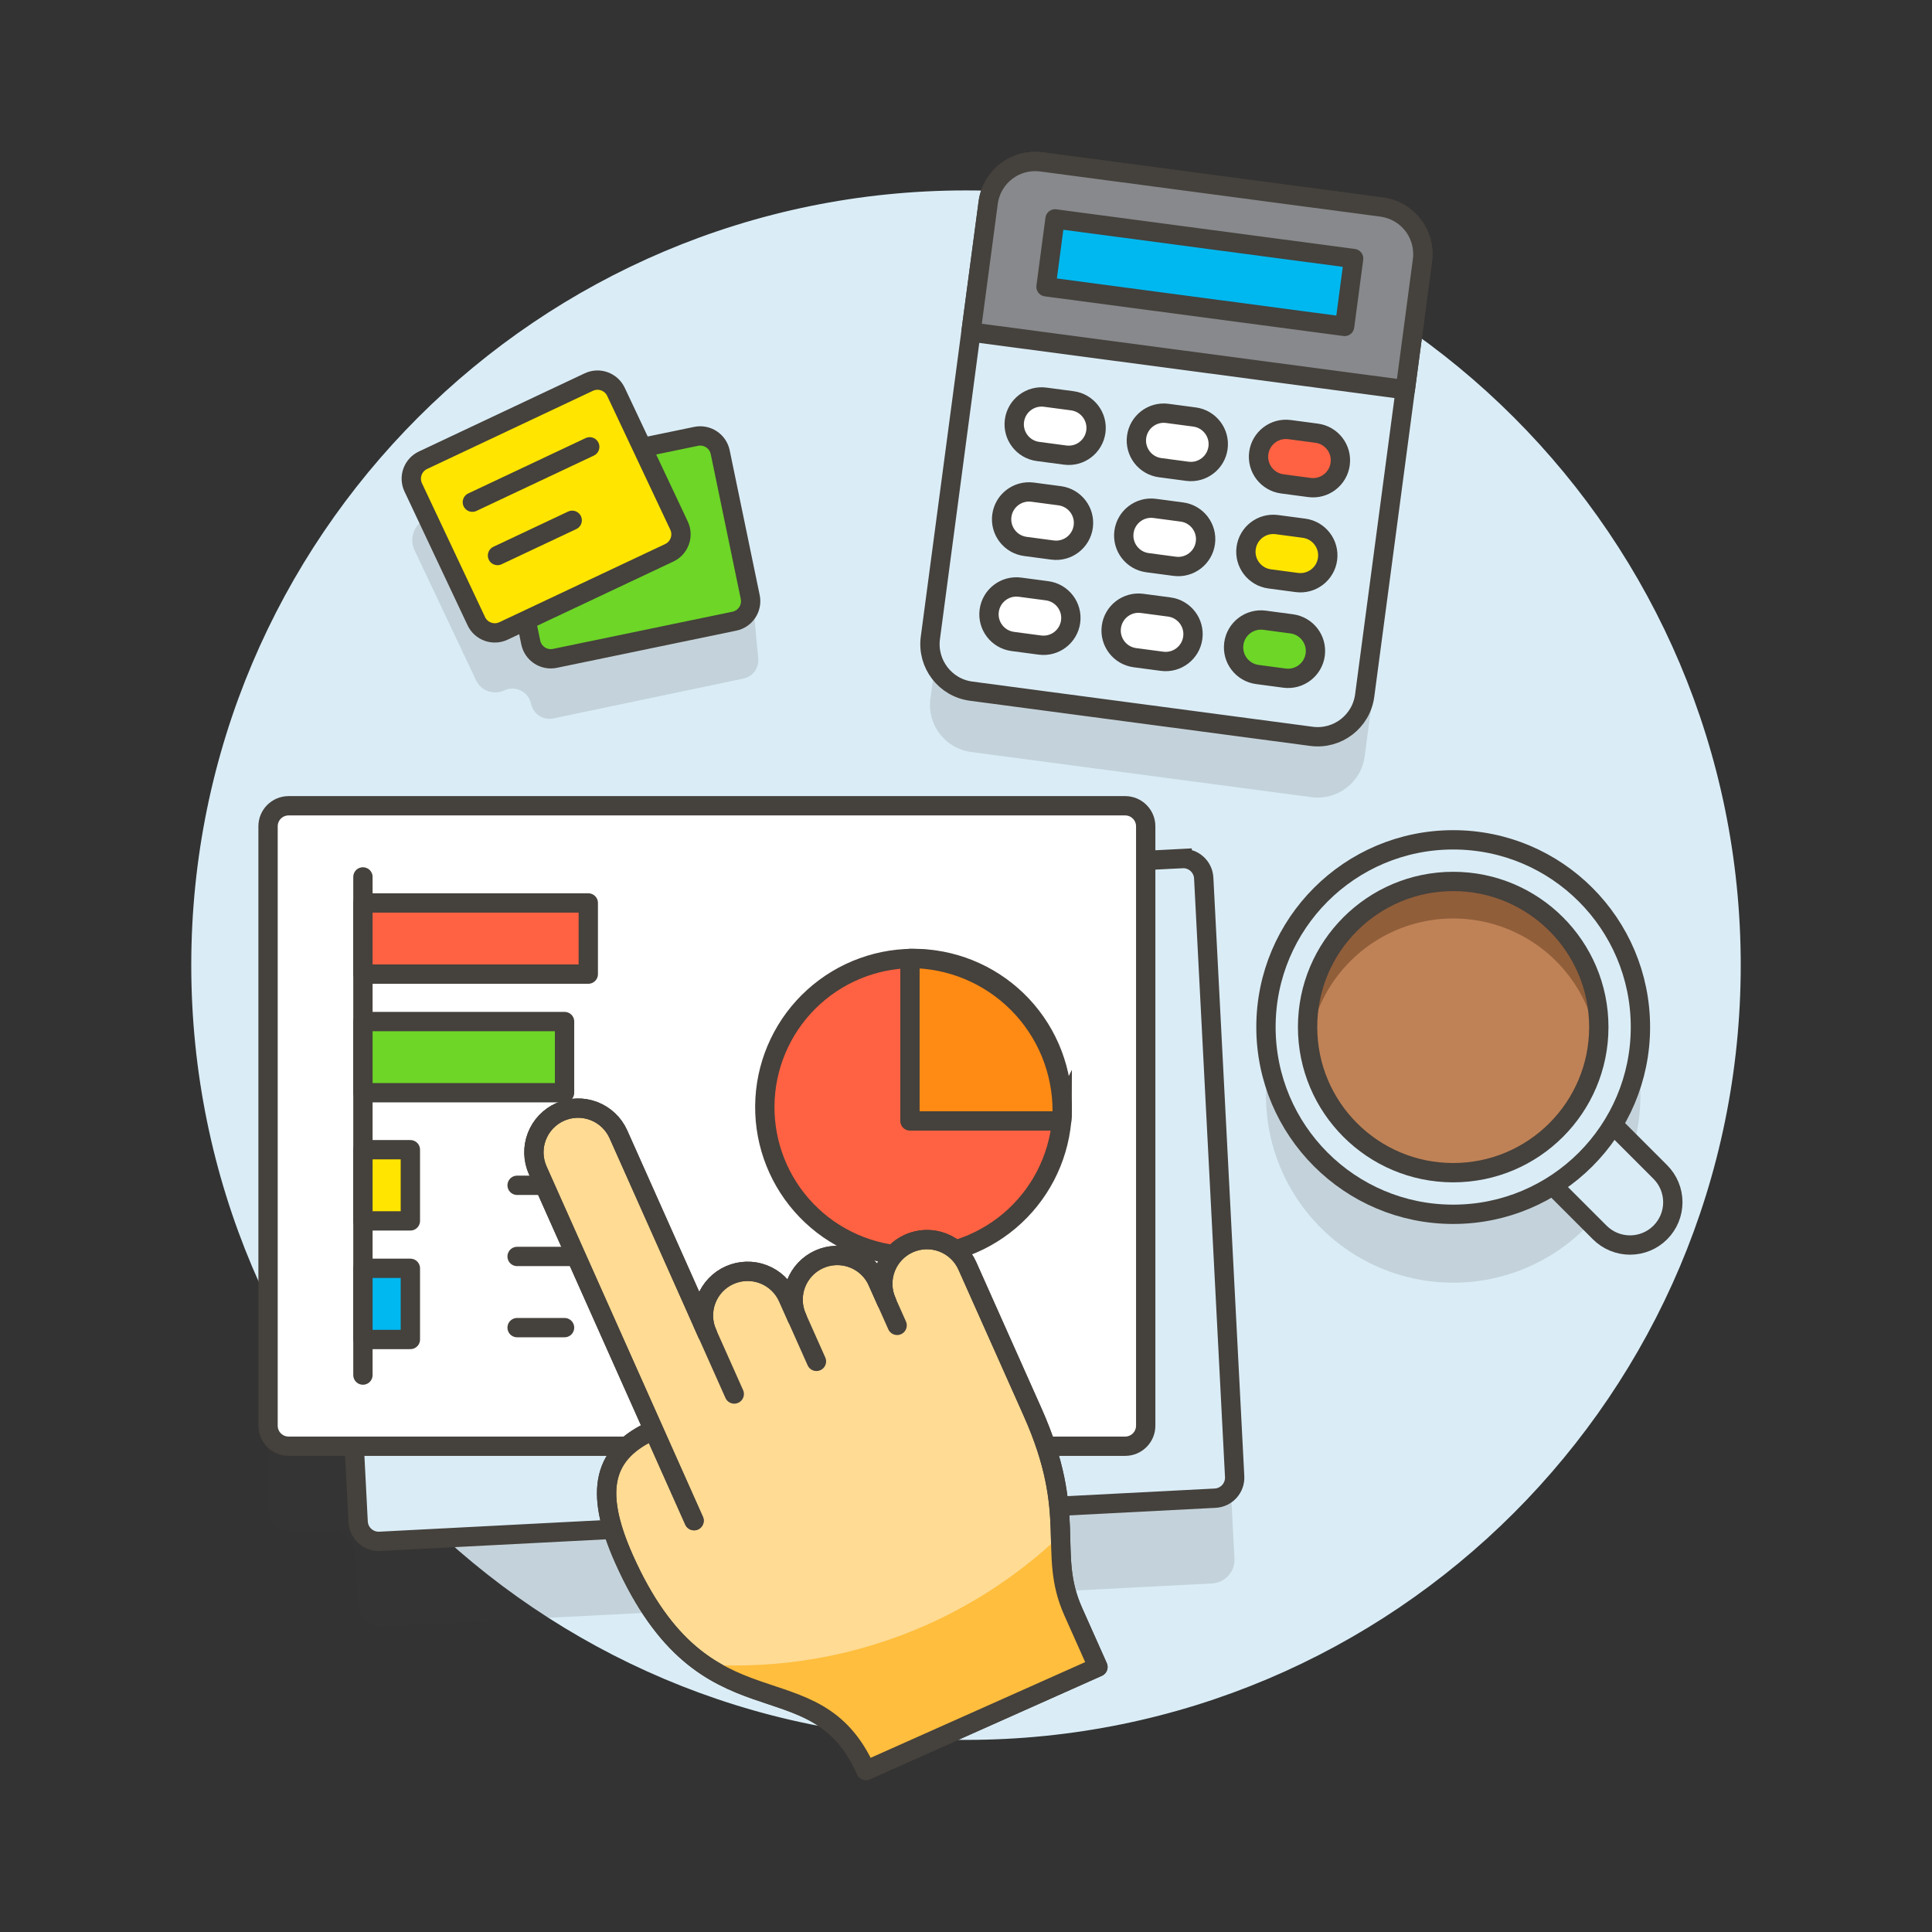 <svg xmlns="http://www.w3.org/2000/svg" fill="none" viewBox="-1.25 -1.25 250 250" id="Analyze-Files-3--Streamline-Ux" height="250" width="250"><rect x="-1.25" y="-1.25" width="250" height="250" fill="#333333" stroke="none"/><desc>Analyze Files 3 Streamline Illustration: https://streamlinehq.com</desc><path fill="#daedf7" stroke="#daedf7" stroke-miterlimit="10" d="M123.75 222.641c54.676 0 99 -44.324 99 -99S178.426 24.641 123.75 24.641 24.75 68.964 24.75 123.641c0 54.676 44.324 99 99 99Z" stroke-width="2.5"></path><path fill="#45413c" d="M186.793 164.731c13.381 0 24.228 -10.847 24.228 -24.228s-10.847 -24.228 -24.228 -24.228 -24.228 10.847 -24.228 24.228 10.847 24.228 24.228 24.228Z" opacity=".15" stroke-width="2.5"></path><path fill="#45413c" d="M158.487 200.43c0.022 0.401 -0.036 0.802 -0.169 1.181 -0.133 0.379 -0.34 0.727 -0.608 1.026 -0.268 0.299 -0.593 0.542 -0.955 0.715 -0.362 0.173 -0.755 0.274 -1.156 0.295l-107.309 5.561c-0.811 0.031 -1.602 -0.256 -2.203 -0.801 -0.601 -0.545 -0.965 -1.304 -1.014 -2.114l-0.339 -6.485c-0.041 -0.785 -0.382 -1.524 -0.952 -2.065 -0.57 -0.541 -1.326 -0.843 -2.112 -0.843h-5.165c-0.813 -0.003 -1.592 -0.327 -2.167 -0.902 -0.575 -0.575 -0.899 -1.354 -0.902 -2.167v-76.737c0.002 -0.813 0.327 -1.592 0.902 -2.167 0.575 -0.575 1.354 -0.899 2.167 -0.902h107.432c0.813 0.003 1.592 0.327 2.167 0.902 0.575 0.575 0.899 1.354 0.902 2.167v4.022l4.297 -0.215c0.809 -0.043 1.602 0.236 2.205 0.777 0.603 0.541 0.967 1.299 1.012 2.108l3.967 76.643Z" opacity=".15" stroke-width="2.5"></path><path fill="#daedf7" stroke="#45413c" stroke-miterlimit="10" d="m151.719 109.847 -108.11 5.586c-1.466 0.076 -2.593 1.326 -2.517 2.792l4.002 77.456c0.076 1.466 1.326 2.593 2.792 2.518l108.11 -5.586c1.466 -0.076 2.593 -1.326 2.517 -2.792l-4.002 -77.456c-0.076 -1.466 -1.326 -2.593 -2.792 -2.517Z" stroke-width="2.5"></path><path fill="#45413c" d="m94.948 86.56 -24.589 5.155c-0.315 0.066 -0.639 0.069 -0.955 0.01 -0.316 -0.06 -0.617 -0.181 -0.886 -0.357 -0.269 -0.176 -0.5 -0.404 -0.681 -0.669 -0.181 -0.266 -0.307 -0.564 -0.372 -0.879 -0.077 -0.364 -0.235 -0.706 -0.463 -1.001 -0.228 -0.295 -0.519 -0.534 -0.852 -0.701 -0.333 -0.167 -0.699 -0.256 -1.072 -0.261 -0.372 -0.005 -0.741 0.074 -1.079 0.23 -0.326 0.154 -0.678 0.242 -1.038 0.259 -0.36 0.017 -0.719 -0.036 -1.058 -0.158 -0.339 -0.122 -0.651 -0.309 -0.917 -0.551 -0.267 -0.242 -0.483 -0.534 -0.637 -0.86l-7.962 -16.83c-0.172 -0.362 -0.27 -0.755 -0.29 -1.155 -0.02 -0.4 0.04 -0.801 0.175 -1.178 0.135 -0.377 0.344 -0.725 0.613 -1.021 0.27 -0.297 0.595 -0.538 0.958 -0.709l23.493 -11.093 4.517 9.618 9.556 -1.98 4.95 16.172 0.512 5.344c0.056 0.596 -0.109 1.192 -0.463 1.674 -0.355 0.482 -0.874 0.817 -1.46 0.942Z" opacity=".15" stroke-width="2.5"></path><path fill="#daedf7" stroke="#45413c" stroke-linecap="round" stroke-linejoin="round" d="M213.592 158.234c-1.039 1.039 -2.448 1.622 -3.917 1.622 -1.469 0 -2.878 -0.583 -3.917 -1.622l-11.311 -11.308 7.838 -7.831 11.308 11.311c0.514 0.514 0.922 1.124 1.2 1.796 0.278 0.672 0.421 1.391 0.421 2.119 -0 0.727 -0.144 1.447 -0.422 2.118 -0.279 0.671 -0.687 1.282 -1.201 1.795v0Z" stroke-width="2.5"></path><path fill="#daedf7" stroke="#45413c" stroke-miterlimit="10" d="M186.793 155.88c13.381 0 24.228 -10.847 24.228 -24.228s-10.847 -24.228 -24.228 -24.228 -24.228 10.847 -24.228 24.228 10.847 24.228 24.228 24.228Z" stroke-width="2.5"></path><path fill="#bf8256" d="M186.793 150.494c10.406 0 18.842 -8.436 18.842 -18.842 0 -10.406 -8.436 -18.842 -18.842 -18.842 -10.406 0 -18.842 8.436 -18.842 18.842 0 10.406 8.436 18.842 18.842 18.842Z" stroke-width="2.5"></path><path fill="#915e3a" d="M173.47 123.141c2.486 -2.497 5.622 -4.246 9.054 -5.048 3.431 -0.801 7.018 -0.623 10.353 0.515 3.335 1.138 6.283 3.189 8.508 5.921 2.226 2.731 3.639 6.033 4.08 9.529 0.344 -2.654 0.118 -5.352 -0.664 -7.912 -0.781 -2.56 -2.099 -4.924 -3.866 -6.935 -1.767 -2.01 -3.942 -3.621 -6.381 -4.725 -2.439 -1.103 -5.084 -1.674 -7.761 -1.674 -2.677 0 -5.322 0.571 -7.761 1.674 -2.439 1.103 -4.614 2.714 -6.381 4.725 -1.767 2.011 -3.085 4.375 -3.866 6.935 -0.781 2.56 -1.007 5.257 -0.663 7.912 0.521 -4.132 2.402 -7.973 5.348 -10.917Z" stroke-width="2.5"></path><path stroke="#45413c" stroke-miterlimit="10" d="M186.793 150.494c10.406 0 18.842 -8.436 18.842 -18.842 0 -10.406 -8.436 -18.842 -18.842 -18.842 -10.406 0 -18.842 8.436 -18.842 18.842 0 10.406 8.436 18.842 18.842 18.842Z" stroke-width="2.5"></path><path fill="#ffffff" stroke="#45413c" stroke-miterlimit="10" d="M144.347 103.016H36.093c-1.468 0 -2.658 1.19 -2.658 2.658v77.559c0 1.468 1.19 2.658 2.658 2.658h108.254c1.468 0 2.658 -1.19 2.658 -2.658v-77.559c0 -1.468 -1.19 -2.658 -2.658 -2.658Z" stroke-width="2.5"></path><path fill="#ff6242" stroke="#45413c" stroke-miterlimit="10" d="M136.202 142.476c0 0.442 -0.025 0.883 -0.077 1.322 -0.467 5.026 -2.888 9.667 -6.744 12.924 -3.856 3.257 -8.836 4.869 -13.869 4.489 -5.033 -0.38 -9.715 -2.723 -13.037 -6.522 -3.323 -3.8 -5.02 -8.752 -4.726 -13.791 0.294 -5.039 2.556 -9.76 6.298 -13.147 3.742 -3.387 8.665 -5.168 13.708 -4.96 5.043 0.208 9.802 2.389 13.253 6.072 3.45 3.684 5.316 8.575 5.194 13.621v-0.007Z" stroke-width="2.5"></path><path fill="#ff8a14" stroke="#45413c" stroke-linejoin="round" d="M136.201 142.476c0.001 0.442 -0.025 0.883 -0.077 1.322h-19.627v-21.025c5.225 0.001 10.236 2.078 13.931 5.772 3.695 3.695 5.771 8.706 5.772 13.931Z" stroke-width="2.5"></path><path stroke="#45413c" stroke-linecap="round" stroke-linejoin="round" d="M45.713 112.224v64.459" stroke-width="2.5"></path><path fill="#ff6242" stroke="#45413c" stroke-linecap="round" stroke-linejoin="round" d="M74.874 115.592H45.713v9.209h29.16v-9.209Z" stroke-width="2.5"></path><path fill="#6dd627" stroke="#45413c" stroke-linecap="round" stroke-linejoin="round" d="M71.805 130.939H45.713v9.209h26.091v-9.209Z" stroke-width="2.5"></path><path fill="#ffe500" stroke="#45413c" stroke-linecap="round" stroke-linejoin="round" d="M51.851 147.522h-6.138v9.209h6.138v-9.209Z" stroke-width="2.5"></path><path fill="#00b8f0" stroke="#45413c" stroke-linecap="round" stroke-linejoin="round" d="M51.851 162.87h-6.138v9.209h6.138v-9.209Z" stroke-width="2.5"></path><path stroke="#45413c" stroke-linecap="round" stroke-linejoin="round" d="M65.664 152.128h15.347" stroke-width="2.5"></path><path stroke="#45413c" stroke-linecap="round" stroke-linejoin="round" d="M65.664 161.335h15.347" stroke-width="2.5"></path><path stroke="#45413c" stroke-linecap="round" stroke-linejoin="round" d="M65.664 170.545h6.138" stroke-width="2.5"></path><path fill="#6dd627" stroke="#45413c" stroke-linecap="round" stroke-linejoin="round" d="m88.822 55.215 -23.222 4.812c-1.43 0.296 -2.348 1.695 -2.052 3.125l3.883 18.738c0.296 1.43 1.695 2.348 3.125 2.052l23.222 -4.811c1.43 -0.296 2.348 -1.695 2.052 -3.125L91.946 57.267c-0.296 -1.43 -1.695 -2.348 -3.125 -2.052Z" stroke-width="2.5"></path><path fill="#ffe500" stroke="#45413c" stroke-linecap="round" stroke-linejoin="round" d="m74.938 48.19 -21.451 10.113c-1.32 0.622 -1.886 2.198 -1.264 3.518l8.161 17.309c0.622 1.321 2.198 1.886 3.518 1.264l21.451 -10.113c1.32 -0.622 1.886 -2.198 1.264 -3.518l-8.161 -17.309c-0.622 -1.32 -2.198 -1.886 -3.518 -1.264Z" stroke-width="2.5"></path><path stroke="#45413c" stroke-linecap="round" stroke-linejoin="round" d="m59.873 63.731 15.187 -7.16" stroke-width="2.5"></path><path stroke="#45413c" stroke-linecap="round" stroke-linejoin="round" d="m63.127 70.634 9.665 -4.556" stroke-width="2.5"></path><path fill="#45413c" d="m126.618 32.845 -7.478 56.324c-0.446 3.361 1.916 6.446 5.277 6.893L168.449 101.908c3.36 0.446 6.446 -1.916 6.892 -5.277l7.478 -56.324c0.446 -3.361 -1.916 -6.446 -5.277 -6.892l-44.032 -5.846c-3.36 -0.446 -6.446 1.916 -6.892 5.277Z" opacity=".15" stroke-width="2.5"></path><path fill="#daedf7" stroke="#45413c" stroke-linecap="round" stroke-linejoin="round" d="m126.617 24.97 -7.478 56.324c-0.446 3.36 1.916 6.446 5.277 6.892l44.032 5.846c3.361 0.446 6.446 -1.916 6.892 -5.277l7.478 -56.324c0.446 -3.361 -1.916 -6.446 -5.277 -6.892L133.509 19.693c-3.361 -0.446 -6.446 1.916 -6.893 5.277Z" stroke-width="2.5"></path><path fill="#87898c" d="m180.593 49.181 -56.2 -7.462 2.228 -16.748c0.106 -0.799 0.368 -1.569 0.771 -2.267 0.404 -0.698 0.941 -1.309 1.581 -1.798 0.64 -0.49 1.37 -0.849 2.149 -1.056 0.779 -0.207 1.59 -0.259 2.389 -0.153l44.03 5.846c1.612 0.214 3.072 1.059 4.062 2.349 0.989 1.29 1.426 2.92 1.215 4.532l-2.225 16.758Z" stroke-width="2.5"></path><path fill="#87898c" d="M176.601 25.415 134.449 19.819c-0.923 -0.123 -1.86 -0.062 -2.76 0.178 -0.899 0.24 -1.742 0.655 -2.481 1.221 -0.739 0.566 -1.359 1.272 -1.825 2.077 -0.466 0.806 -0.769 1.695 -0.891 2.618l-0.7 5.272c0.248 -1.863 1.226 -3.551 2.719 -4.694s3.378 -1.645 5.241 -1.397l42.149 5.596c0.923 0.122 1.812 0.425 2.618 0.891 0.806 0.466 1.511 1.086 2.077 1.825 0.566 0.739 0.981 1.582 1.221 2.481 0.24 0.899 0.3 1.837 0.178 2.759l0.698 -5.267c0.123 -0.923 0.063 -1.861 -0.176 -2.761 -0.239 -0.9 -0.654 -1.744 -1.219 -2.483 -0.566 -0.74 -1.271 -1.361 -2.077 -1.827 -0.806 -0.467 -1.695 -0.77 -2.619 -0.893Z" stroke-width="2.5"></path><path stroke="#45413c" stroke-linecap="round" stroke-linejoin="round" d="m180.593 49.181 -56.2 -7.462 2.228 -16.748c0.106 -0.799 0.368 -1.569 0.771 -2.267 0.404 -0.698 0.941 -1.309 1.581 -1.798 0.64 -0.49 1.37 -0.849 2.149 -1.056 0.779 -0.207 1.59 -0.259 2.389 -0.153l44.03 5.846c1.612 0.214 3.072 1.059 4.062 2.349 0.989 1.29 1.426 2.92 1.215 4.532l-2.225 16.758Z" stroke-width="2.5"></path><path fill="#ffffff" stroke="#45413c" stroke-linecap="round" stroke-linejoin="round" d="M133.998 50.145c-1.94 -0.258 -3.722 1.106 -3.98 3.046 -0.257 1.94 1.107 3.721 3.047 3.979l3.511 0.466c1.94 0.258 3.722 -1.106 3.98 -3.046 0.257 -1.94 -1.107 -3.721 -3.047 -3.979l-3.511 -0.466Z" stroke-width="2.5"></path><path fill="#ffffff" stroke="#45413c" stroke-linecap="round" stroke-linejoin="round" d="M149.806 52.242c-1.94 -0.258 -3.722 1.106 -3.98 3.046 -0.257 1.94 1.107 3.721 3.047 3.979l3.511 0.466c1.94 0.258 3.722 -1.106 3.98 -3.045 0.257 -1.94 -1.107 -3.721 -3.047 -3.979l-3.511 -0.466Z" stroke-width="2.5"></path><path fill="#ff6242" stroke="#45413c" stroke-linecap="round" stroke-linejoin="round" d="M165.612 54.341c-1.94 -0.258 -3.722 1.106 -3.98 3.045 -0.258 1.94 1.107 3.721 3.047 3.979l3.511 0.466c1.94 0.258 3.722 -1.106 3.98 -3.046 0.258 -1.94 -1.107 -3.721 -3.047 -3.979l-3.511 -0.466Z" stroke-width="2.5"></path><path fill="#ffffff" stroke="#45413c" stroke-linecap="round" stroke-linejoin="round" d="M132.367 62.435c-1.94 -0.258 -3.722 1.106 -3.98 3.045 -0.258 1.94 1.107 3.721 3.047 3.979l3.511 0.466c1.94 0.258 3.722 -1.106 3.98 -3.046 0.258 -1.94 -1.107 -3.721 -3.047 -3.979l-3.511 -0.466Z" stroke-width="2.5"></path><path fill="#ffffff" stroke="#45413c" stroke-linecap="round" stroke-linejoin="round" d="M148.172 64.537c-1.94 -0.258 -3.722 1.106 -3.98 3.046 -0.258 1.94 1.107 3.721 3.047 3.979l3.511 0.466c1.94 0.258 3.722 -1.106 3.98 -3.046 0.258 -1.94 -1.107 -3.721 -3.047 -3.979l-3.511 -0.466Z" stroke-width="2.5"></path><path fill="#ffe500" stroke="#45413c" stroke-linecap="round" stroke-linejoin="round" d="M163.978 66.634c-1.94 -0.258 -3.722 1.106 -3.98 3.046 -0.257 1.94 1.107 3.721 3.047 3.979l3.511 0.466c1.94 0.258 3.722 -1.106 3.98 -3.045 0.257 -1.94 -1.107 -3.721 -3.047 -3.979l-3.511 -0.466Z" stroke-width="2.5"></path><path fill="#ffffff" stroke="#45413c" stroke-linecap="round" stroke-linejoin="round" d="M130.733 74.731c-1.94 -0.258 -3.722 1.106 -3.98 3.045 -0.258 1.94 1.107 3.721 3.047 3.979l3.511 0.466c1.94 0.258 3.722 -1.106 3.98 -3.046 0.257 -1.94 -1.107 -3.721 -3.047 -3.979l-3.511 -0.466Z" stroke-width="2.5"></path><path fill="#ffffff" stroke="#45413c" stroke-linecap="round" stroke-linejoin="round" d="M146.539 76.828c-1.94 -0.257 -3.722 1.106 -3.98 3.046 -0.258 1.94 1.107 3.721 3.047 3.979l3.511 0.466c1.94 0.258 3.722 -1.106 3.98 -3.046 0.258 -1.94 -1.107 -3.721 -3.047 -3.979l-3.511 -0.466Z" stroke-width="2.5"></path><path fill="#6dd627" stroke="#45413c" stroke-miterlimit="10" d="M162.385 79.008c-1.94 -0.258 -3.722 1.104 -3.98 3.043 -0.258 1.939 1.105 3.72 3.045 3.979l3.51 0.468c1.94 0.258 3.722 -1.104 3.98 -3.043 0.258 -1.939 -1.105 -3.72 -3.045 -3.979l-3.51 -0.468Z" stroke-width="2.5"></path><path fill="#00b8f0" stroke="#45413c" stroke-linecap="round" stroke-linejoin="round" d="m135.272 27.077 -1.166 8.781 38.637 5.13 1.166 -8.781 -38.637 -5.13Z" stroke-width="2.5"></path><path fill="#ffdb94" d="m88.563 195.525 -20.231 -45.34c-0.618 -1.385 -0.66 -2.957 -0.117 -4.373 0.543 -1.415 1.625 -2.557 3.009 -3.175 1.384 -0.618 2.957 -0.66 4.373 -0.117 1.415 0.543 2.557 1.625 3.175 3.009l11.499 25.775c-0.306 -0.686 -0.474 -1.425 -0.494 -2.175 -0.02 -0.75 0.107 -1.497 0.376 -2.198 0.268 -0.701 0.672 -1.342 1.188 -1.887 0.516 -0.545 1.135 -0.983 1.82 -1.288 0.685 -0.306 1.424 -0.474 2.175 -0.494 0.75 -0.02 1.497 0.107 2.198 0.376 1.415 0.542 2.558 1.624 3.176 3.009l1.166 2.611c-0.307 -0.686 -0.475 -1.425 -0.496 -2.175 -0.021 -0.751 0.106 -1.498 0.374 -2.2 0.268 -0.701 0.671 -1.343 1.187 -1.889 0.516 -0.546 1.134 -0.984 1.82 -1.291 0.685 -0.307 1.425 -0.475 2.175 -0.496 0.75 -0.021 1.498 0.106 2.2 0.374 0.701 0.268 1.343 0.671 1.889 1.187 0.545 0.516 0.984 1.134 1.291 1.82l1.163 2.609c-0.618 -1.385 -0.66 -2.957 -0.117 -4.373 0.543 -1.415 1.625 -2.557 3.009 -3.175 1.384 -0.618 2.957 -0.66 4.373 -0.117 1.415 0.543 2.557 1.625 3.175 3.009l8.442 18.921c5.999 13.447 1.832 18.132 5.259 25.819l3.203 7.178 -30.014 13.39c-6.71 -15.041 -20.711 -3.609 -31.309 -27.364 -4.002 -8.972 -2.643 -13.82 3.824 -16.704" stroke-width="2.5"></path><path stroke="#45413c" stroke-linecap="round" stroke-linejoin="round" d="m88.563 195.525 -20.231 -45.34c-0.618 -1.385 -0.66 -2.957 -0.117 -4.373 0.543 -1.415 1.625 -2.557 3.009 -3.175 1.384 -0.618 2.957 -0.66 4.373 -0.117 1.415 0.543 2.557 1.625 3.175 3.009l11.499 25.775c-0.306 -0.686 -0.474 -1.425 -0.494 -2.175 -0.02 -0.75 0.107 -1.497 0.376 -2.198 0.268 -0.701 0.672 -1.342 1.188 -1.887 0.516 -0.545 1.135 -0.983 1.82 -1.288 0.685 -0.306 1.424 -0.474 2.175 -0.494 0.75 -0.02 1.497 0.107 2.198 0.376 1.415 0.542 2.558 1.624 3.176 3.009l1.166 2.611c-0.307 -0.686 -0.475 -1.425 -0.496 -2.175 -0.021 -0.751 0.106 -1.498 0.374 -2.2 0.268 -0.701 0.671 -1.343 1.187 -1.889 0.516 -0.546 1.134 -0.984 1.82 -1.291 0.685 -0.307 1.425 -0.475 2.175 -0.496 0.75 -0.021 1.498 0.106 2.2 0.374 0.701 0.268 1.343 0.671 1.889 1.187 0.545 0.516 0.984 1.134 1.291 1.82l1.163 2.609c-0.618 -1.385 -0.66 -2.957 -0.117 -4.373 0.543 -1.415 1.625 -2.557 3.009 -3.175 1.384 -0.618 2.957 -0.66 4.373 -0.117 1.415 0.543 2.557 1.625 3.175 3.009l8.442 18.921c5.999 13.447 1.832 18.132 5.259 25.819l3.203 7.178 -30.014 13.39c-6.71 -15.041 -20.711 -3.609 -31.309 -27.364 -4.002 -8.972 -2.643 -13.82 3.824 -16.704" stroke-width="2.5"></path><path stroke="#45413c" stroke-linecap="round" stroke-linejoin="round" d="m104.398 174.91 -2.522 -5.655" stroke-width="2.5"></path><path stroke="#45413c" stroke-linecap="round" stroke-linejoin="round" d="m93.763 179.133 -4.074 -9.135" stroke-width="2.5"></path><path stroke="#45413c" stroke-linecap="round" stroke-linejoin="round" d="m114.837 170.253 -2.522 -5.655" stroke-width="2.5"></path><path fill="#ffbe3d" d="M118.8 208.949c-9.096 4.063 -19.047 5.842 -28.987 5.183 8.125 5.603 16.323 3.262 20.993 13.726l30.022 -13.39 -3.203 -7.178c-1.255 -3.135 -1.815 -6.505 -1.641 -9.878 -5.032 4.793 -10.843 8.694 -17.184 11.536Z" stroke-width="2.5"></path><path stroke="#45413c" stroke-linecap="round" stroke-linejoin="round" d="m88.563 195.525 -20.231 -45.34c-0.618 -1.385 -0.66 -2.957 -0.117 -4.373 0.543 -1.415 1.625 -2.557 3.009 -3.175 1.384 -0.618 2.957 -0.66 4.373 -0.117 1.415 0.543 2.557 1.625 3.175 3.009l11.499 25.775c-0.306 -0.686 -0.474 -1.425 -0.494 -2.175 -0.02 -0.75 0.107 -1.497 0.376 -2.198 0.268 -0.701 0.672 -1.342 1.188 -1.887 0.516 -0.545 1.135 -0.983 1.82 -1.288 0.685 -0.306 1.424 -0.474 2.175 -0.494 0.75 -0.02 1.497 0.107 2.198 0.376 1.415 0.542 2.558 1.624 3.176 3.009l1.166 2.611c-0.307 -0.686 -0.475 -1.425 -0.496 -2.175 -0.021 -0.751 0.106 -1.498 0.374 -2.2 0.268 -0.701 0.671 -1.343 1.187 -1.889 0.516 -0.546 1.134 -0.984 1.82 -1.291 0.685 -0.307 1.425 -0.475 2.175 -0.496 0.75 -0.021 1.498 0.106 2.2 0.374 0.701 0.268 1.343 0.671 1.889 1.187 0.545 0.516 0.984 1.134 1.291 1.82l1.163 2.609c-0.618 -1.385 -0.66 -2.957 -0.117 -4.373 0.543 -1.415 1.625 -2.557 3.009 -3.175 1.384 -0.618 2.957 -0.66 4.373 -0.117 1.415 0.543 2.557 1.625 3.175 3.009l8.442 18.921c5.999 13.447 1.832 18.132 5.259 25.819l3.203 7.178 -30.014 13.39c-6.71 -15.041 -20.711 -3.609 -31.309 -27.364 -4.002 -8.972 -2.643 -13.82 3.824 -16.704" stroke-width="2.5"></path></svg>